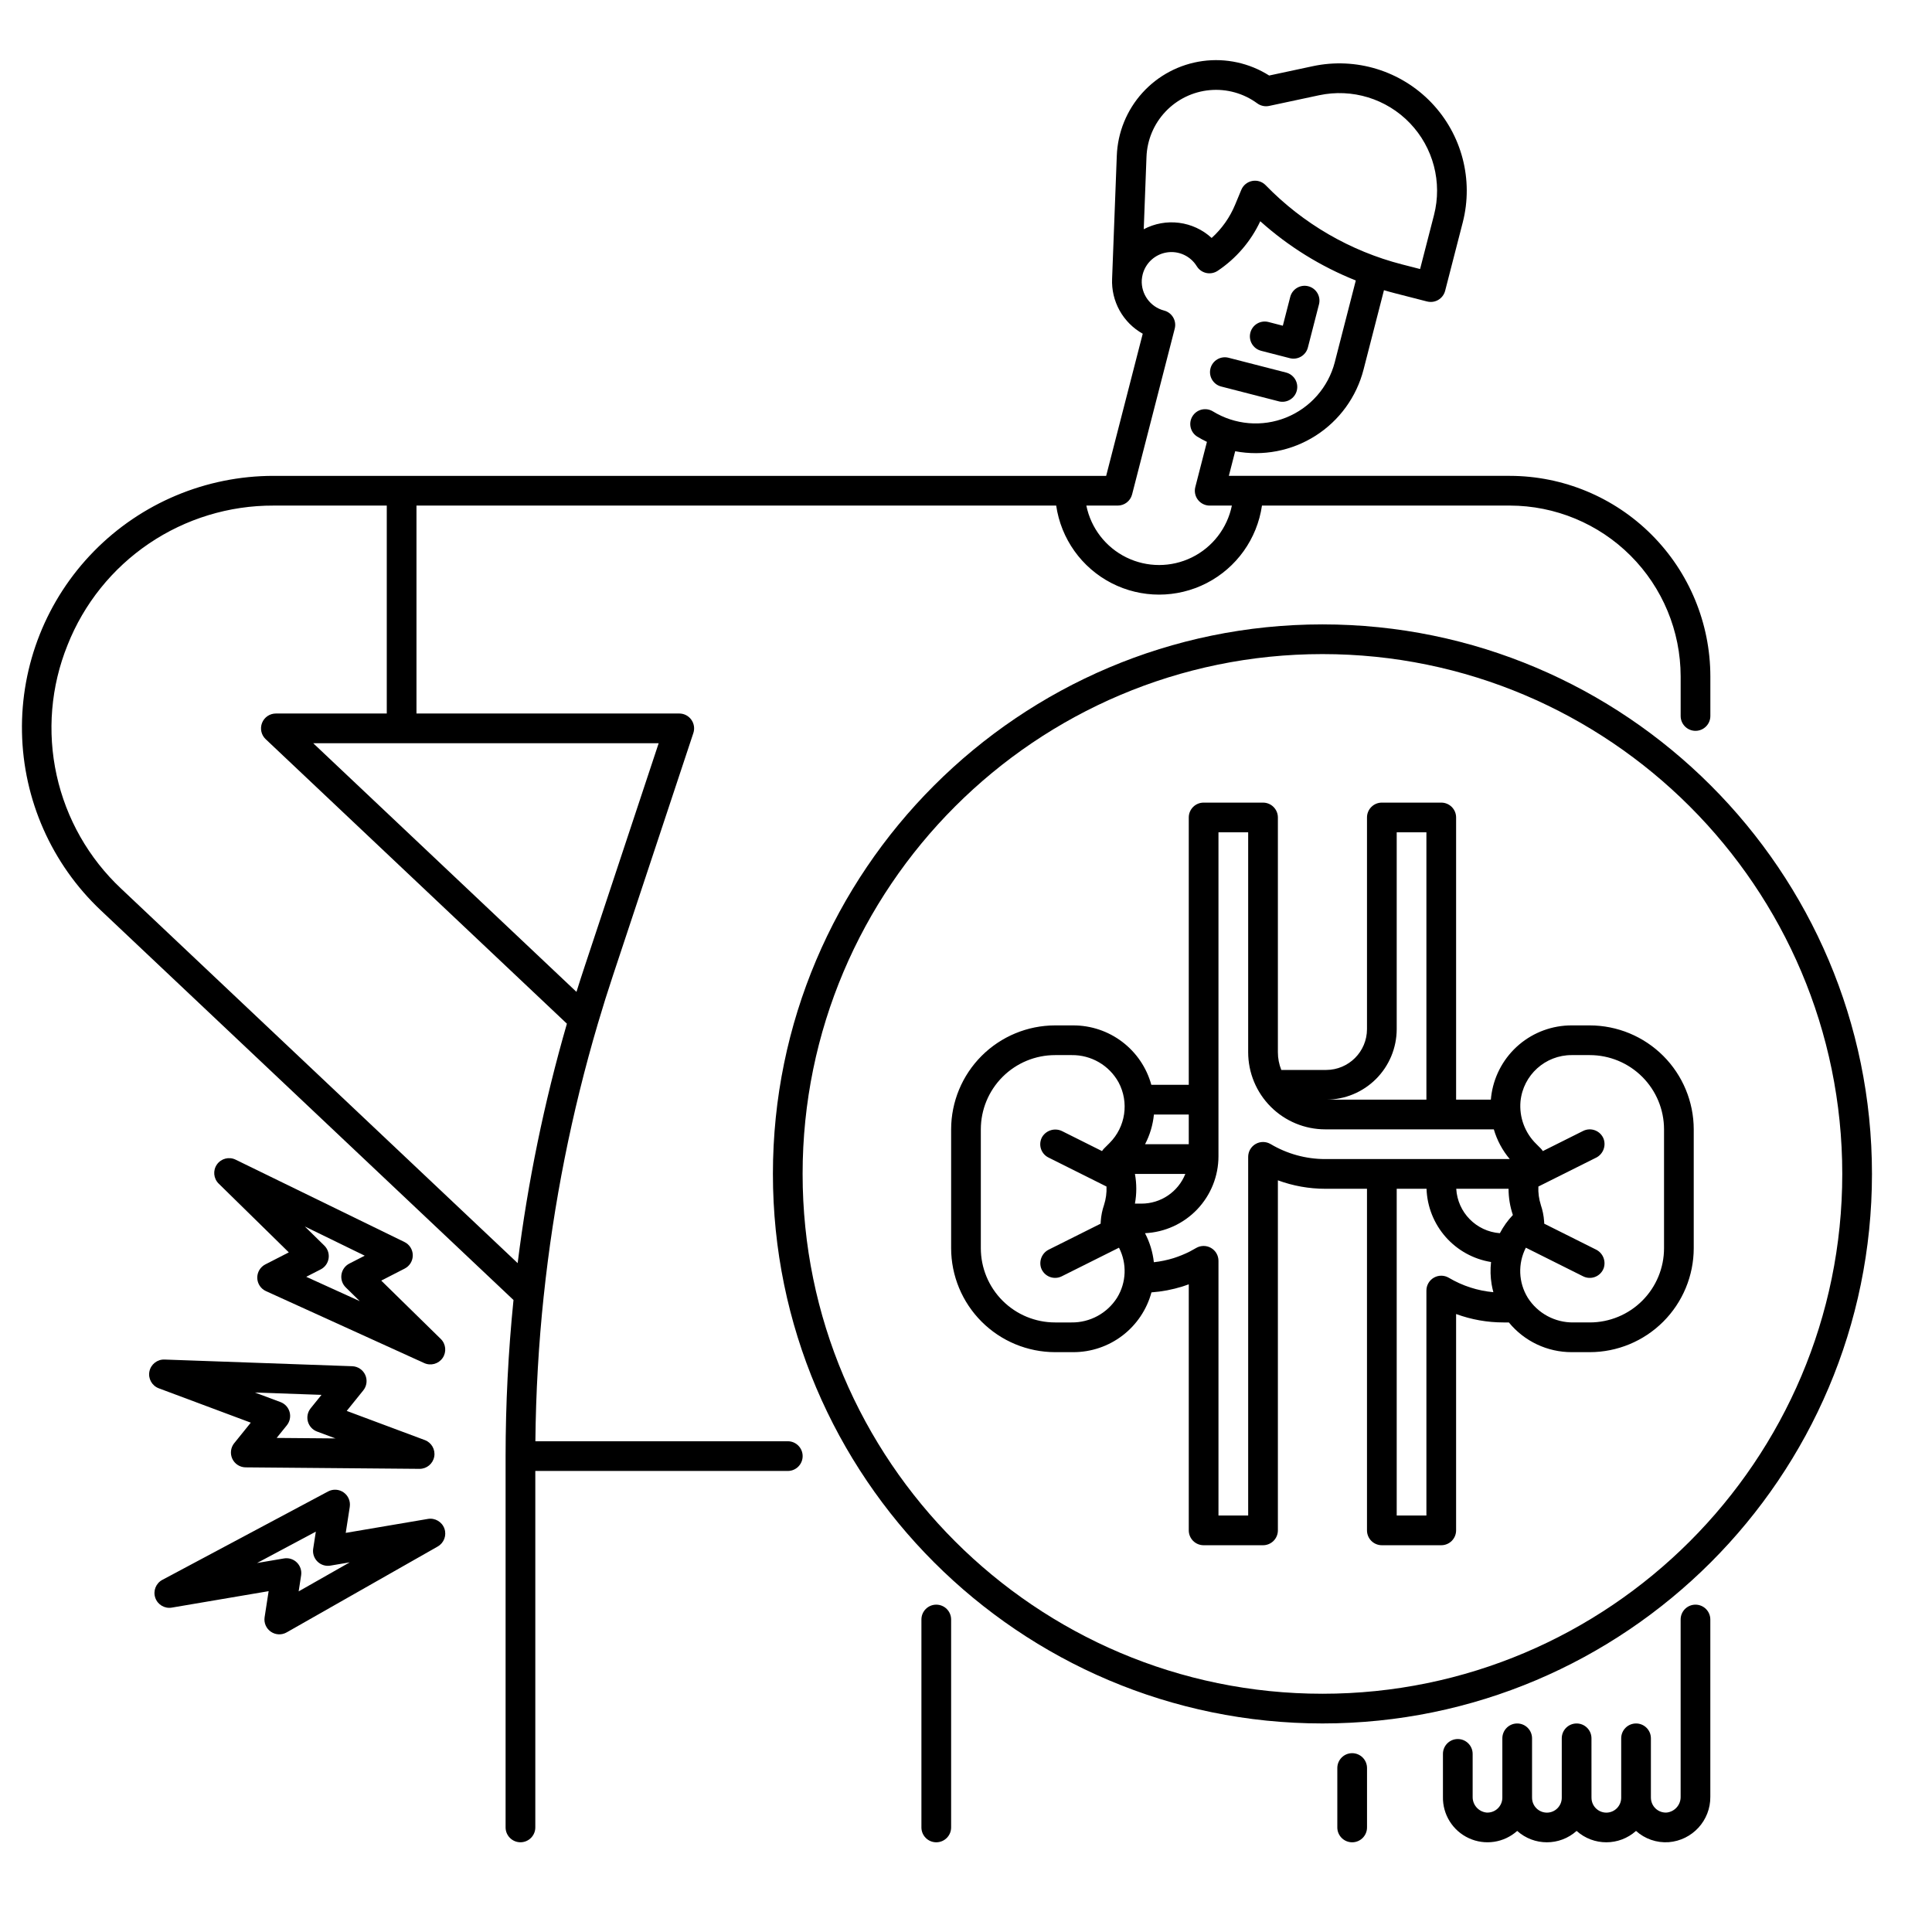 <?xml version="1.0" encoding="UTF-8"?>
<!-- Uploaded to: ICON Repo, www.iconrepo.com, Generator: ICON Repo Mixer Tools -->
<svg fill="#000000" width="800px" height="800px" version="1.1" viewBox="144 144 512 512" xmlns="http://www.w3.org/2000/svg">
 <g>
  <path d="m392.12 569.25c-2.172 0-3.934 1.762-3.934 3.938v55.105c0 2.172 1.762 3.934 3.934 3.934 2.176 0 3.938-1.762 3.938-3.934v-55.105c0-1.043-0.414-2.047-1.152-2.785-0.738-0.738-1.738-1.152-2.785-1.152z"/>
  <path d="m502.34 608.61c-2.176 0-3.938 1.766-3.938 3.938v15.746c0 2.172 1.762 3.934 3.938 3.934 2.172 0 3.934-1.762 3.934-3.934v-15.746c0-1.043-0.414-2.043-1.152-2.781-0.738-0.738-1.738-1.156-2.781-1.156z"/>
  <path d="m352.77 525.95h-66.887c0.125-12.852 0.863-25.797 2.215-38.555l0.004 0.004c2.582-24.457 7.391-48.625 14.363-72.207 1.266-4.293 2.598-8.543 3.957-12.625l21.324-64.305c0.398-1.199 0.195-2.519-0.547-3.543-0.738-1.027-1.926-1.633-3.191-1.633h-69.637v-55.105h169.53c1.281 8.812 6.738 16.465 14.652 20.543 7.918 4.074 17.316 4.074 25.23 0 7.918-4.078 13.375-11.73 14.652-20.543h65.691c12 0.016 23.508 4.789 31.992 13.273 8.484 8.488 13.258 19.992 13.273 31.992v10.496c0 2.176 1.762 3.938 3.934 3.938 2.176 0 3.938-1.762 3.938-3.938v-10.496c-0.016-14.086-5.621-27.594-15.582-37.555-9.961-9.961-23.465-15.566-37.555-15.582h-74.469l1.68-6.527c7.359 1.387 14.973-0.078 21.293-4.102 6.32-4.023 10.871-10.301 12.73-17.555l5.406-21.02c0.953 0.281 1.906 0.551 2.871 0.797l8.551 2.195v-0.004c2.106 0.543 4.246-0.727 4.789-2.828l4.664-18.105c2.914-11.32-0.238-23.34-8.324-31.773-8.09-8.434-19.969-12.086-31.398-9.648l-11.574 2.477c-5.242-3.316-11.484-4.676-17.629-3.84-6.144 0.84-11.797 3.816-15.961 8.414-4.164 4.598-6.566 10.52-6.793 16.719l-1.242 32.551c-0.133 2.945 0.559 5.867 1.992 8.441 1.434 2.574 3.555 4.699 6.125 6.141l-9.691 37.668h-220.67c-17.898 0.004-35.047 7.203-47.582 19.98s-19.406 30.059-19.066 47.953c0.34 17.898 7.863 34.902 20.875 47.195l109.38 103.28c-1.387 13.746-2.086 27.551-2.094 41.367v98.402c0 2.172 1.766 3.934 3.938 3.934 2.176 0 3.938-1.762 3.938-3.934v-94.465h66.914-0.004c2.176 0 3.938-1.762 3.938-3.938 0-2.172-1.762-3.938-3.938-3.938zm-53.82-125.86c-0.738 2.215-1.465 4.477-2.18 6.769l-69.766-65.898h91.551zm148.88-214.49c0.164-4.492 1.957-8.77 5.051-12.031 3.09-3.262 7.266-5.285 11.742-5.684 4.477-0.402 8.945 0.848 12.566 3.508 0.906 0.664 2.051 0.91 3.148 0.676l13.223-2.824c8.766-1.875 17.875 0.918 24.078 7.387 6.207 6.469 8.621 15.688 6.383 24.367l-3.684 14.297-4.738-1.215h-0.004c-13.762-3.539-26.285-10.805-36.184-21-0.922-0.953-2.258-1.375-3.559-1.125-1.301 0.246-2.391 1.133-2.898 2.356l-1.645 3.957c-1.391 3.356-3.512 6.359-6.211 8.793-2.394-2.199-5.41-3.598-8.633-4.012-3.223-0.414-6.492 0.18-9.363 1.699zm-7.629 92.383c1.793 0.004 3.363-1.211 3.812-2.949l11.305-43.945v-0.004c0.543-2.102-0.727-4.25-2.832-4.789-3.652-0.957-6.125-4.359-5.902-8.129 0 0 0.055-0.543 0.09-0.754 0.043-0.238 0.098-0.484 0.148-0.699v-0.004c0.789-3.059 3.328-5.356 6.453-5.824 3.125-0.473 6.227 0.973 7.883 3.664 0.559 0.914 1.469 1.559 2.512 1.789 1.047 0.227 2.144 0.02 3.031-0.574 4.891-3.269 8.793-7.812 11.285-13.137 7.449 6.68 16.02 11.996 25.316 15.699l-5.566 21.641h0.004c-1.723 6.66-6.508 12.109-12.891 14.68-6.383 2.57-13.605 1.953-19.461-1.656-1.848-1.098-4.231-0.516-5.363 1.309-1.129 1.824-0.59 4.223 1.219 5.383 0.844 0.516 1.715 0.988 2.606 1.414l-3.078 11.969c-0.305 1.18-0.047 2.434 0.699 3.394 0.746 0.961 1.895 1.527 3.113 1.523h5.875c-1.219 5.977-5.137 11.047-10.605 13.734-5.473 2.688-11.883 2.688-17.355 0-5.473-2.688-9.387-7.758-10.605-13.734zm-278.3 36.957c4.328-10.934 11.852-20.305 21.586-26.898 9.738-6.59 21.234-10.098 32.992-10.059h30.02v55.105h-29.391c-1.613 0-3.062 0.984-3.656 2.481-0.598 1.5-0.219 3.211 0.953 4.316l79.832 75.402c-6.008 20.777-10.371 41.992-13.051 63.453l-105.07-99.227c-8.609-8.07-14.574-18.559-17.109-30.086-2.539-11.523-1.527-23.547 2.898-34.488z"/>
  <path d="m478.19 236.96 7.625 1.961h-0.004c2.106 0.543 4.254-0.727 4.793-2.832l2.941-11.438v0.004c0.543-2.106-0.723-4.254-2.828-4.793-2.106-0.543-4.254 0.727-4.793 2.832l-1.961 7.625-3.812-0.984c-2.106-0.543-4.254 0.723-4.793 2.828-0.543 2.106 0.727 4.254 2.832 4.793z"/>
  <path d="m467.62 246.43 15.254 3.922-0.004 0.004c2.106 0.539 4.254-0.727 4.793-2.832 0.543-2.106-0.727-4.25-2.832-4.793l-15.254-3.922h0.004c-2.106-0.543-4.25 0.723-4.793 2.828-0.543 2.106 0.727 4.254 2.832 4.793z"/>
  <path d="m494.46 309.47c-80.301 0-145.63 65.332-145.63 145.63 0 80.301 65.332 145.63 145.63 145.63 80.301 0 145.63-65.332 145.63-145.63 0-80.301-65.328-145.63-145.63-145.63zm0 283.39c-75.965 0-137.76-61.797-137.76-137.76 0-75.965 61.797-137.76 137.76-137.76 75.965 0 137.76 61.797 137.76 137.76 0 75.965-61.793 137.76-137.76 137.76z"/>
  <path d="m565.31 415.74h-4.789c-5.098-0.012-10.031 1.789-13.922 5.082-3.887 3.297-6.477 7.867-7.301 12.898-0.098 0.566-0.156 1.133-0.207 1.699h-9.207v-74.785c0-1.043-0.414-2.043-1.152-2.781s-1.738-1.152-2.785-1.152h-15.742c-2.176 0-3.938 1.762-3.938 3.934v56.09c-0.004 5.977-4.848 10.816-10.824 10.824h-11.879l-0.016-0.031c-0.594-1.484-0.898-3.066-0.895-4.664v-62.219c0-1.043-0.418-2.043-1.156-2.781-0.734-0.738-1.738-1.152-2.781-1.152h-15.742c-2.176 0-3.938 1.762-3.938 3.934v70.848l-9.922 0.004c-1.246-4.535-3.949-8.531-7.695-11.379-3.742-2.844-8.32-4.379-13.02-4.367h-4.789c-7.305 0.008-14.305 2.914-19.473 8.078-5.164 5.168-8.07 12.168-8.078 19.473v31.488c0.008 7.305 2.914 14.309 8.078 19.473 5.168 5.168 12.168 8.074 19.473 8.082h4.789c4.719 0.012 9.312-1.535 13.062-4.398 3.754-2.867 6.453-6.887 7.688-11.445 2.789-0.203 5.547-0.727 8.215-1.559 0.559-0.176 1.117-0.367 1.672-0.574v65.207c0 1.043 0.414 2.047 1.152 2.785 0.738 0.738 1.742 1.152 2.785 1.152h15.742c1.043 0 2.047-0.414 2.785-1.152 0.738-0.738 1.152-1.742 1.152-2.785v-92.77c4.023 1.484 8.277 2.242 12.562 2.242h11.051v90.527c0 1.043 0.414 2.047 1.152 2.785 0.738 0.738 1.742 1.152 2.785 1.152h15.742c1.047 0 2.047-0.414 2.785-1.152 0.738-0.738 1.152-1.742 1.152-2.785v-57.336c4.023 1.477 8.277 2.234 12.566 2.231h1.418c4.086 4.996 10.203 7.887 16.652 7.875h4.789c7.305-0.008 14.305-2.914 19.473-8.082 5.164-5.164 8.07-12.168 8.078-19.473v-31.488c-0.008-7.305-2.914-14.305-8.078-19.473-5.168-5.164-12.168-8.07-19.473-8.078zm-20.383 50.25c-1.367 1.441-2.523 3.062-3.445 4.82-6.262-0.465-11.207-5.504-11.562-11.773h13.863c0 2.363 0.387 4.715 1.145 6.953zm-30.785-49.266v-52.152h7.871v70.848h-26.57c4.957-0.004 9.711-1.977 13.215-5.481s5.477-8.258 5.484-13.215zm-69.371 46.25h-0.004c0.48-2.606 0.48-5.273 0-7.875h13.359c-1.898 4.769-6.519 7.891-11.652 7.875zm14.266-15.746h-11.582c1.281-2.449 2.074-5.121 2.348-7.871h9.234zm-23.359 21.059-13.684 6.844c-1.836 0.879-2.727 2.988-2.086 4.918 0.383 1.059 1.199 1.902 2.242 2.32 1.043 0.418 2.215 0.371 3.223-0.133l15.172-7.586c2.16 4.203 1.969 9.227-0.504 13.254-2.621 4.137-7.199 6.621-12.098 6.555h-4.332c-5.219 0-10.223-2.07-13.914-5.762-3.691-3.691-5.766-8.695-5.766-13.918v-31.488c0-5.219 2.074-10.223 5.766-13.914 3.691-3.691 8.695-5.766 13.914-5.766h4.422c5.144-0.062 9.91 2.707 12.398 7.211 2.836 5.301 1.867 11.832-2.383 16.086l-1.477 1.477c-0.195 0.199-0.371 0.426-0.52 0.664l-10.48-5.238c-1.902-1-4.254-0.355-5.379 1.477-0.535 0.938-0.66 2.055-0.348 3.09 0.316 1.035 1.039 1.895 2.008 2.375l15.387 7.691-0.004 0.004c0.074 1.645-0.145 3.293-0.648 4.859-0.48 1.398-0.773 2.856-0.875 4.332zm45.055-21.09c-1.215-0.727-2.727-0.742-3.957-0.043-1.234 0.699-1.992 2.004-1.996 3.422v95.055h-7.871v-67.504c0-1.418-0.762-2.723-1.992-3.422s-2.746-0.684-3.961 0.043c-0.539 0.32-1.094 0.629-1.609 0.895-1.402 0.707-2.856 1.301-4.348 1.777-1.703 0.523-3.449 0.887-5.215 1.082-0.293-2.688-1.09-5.301-2.348-7.695 5.246-0.246 10.199-2.5 13.824-6.301 3.625-3.797 5.648-8.848 5.648-14.098v-85.836h7.871v58.281c0 5.422 2.156 10.621 5.988 14.453 3.832 3.832 9.031 5.984 14.449 5.984h44.664c0.844 2.891 2.281 5.574 4.223 7.875h-48.887c-5.098 0.004-10.102-1.367-14.484-3.973zm47.23 35.434c-1.215-0.727-2.727-0.742-3.957-0.043-1.23 0.699-1.992 2.004-1.992 3.422v59.621h-7.871v-86.594h7.906c0.156 4.715 1.949 9.23 5.066 12.77 3.121 3.543 7.371 5.887 12.031 6.641-0.223 1.965-0.172 3.953 0.152 5.902 0.117 0.711 0.277 1.41 0.461 2.094-4.168-0.379-8.195-1.684-11.797-3.816zm24.367-19.324h0.004c-0.504-1.57-0.723-3.215-0.648-4.863l15.234-7.617v0.004c1.863-0.898 2.754-3.055 2.066-5.004-0.398-1.039-1.215-1.859-2.25-2.262-1.035-0.406-2.195-0.352-3.188 0.145l-10.68 5.34c-0.148-0.238-0.324-0.461-0.52-0.664l-1.211-1.215c-3.031-2.953-4.566-7.117-4.184-11.328 0.707-6.957 6.574-12.246 13.566-12.23h4.789c5.219 0 10.223 2.074 13.914 5.766 3.691 3.691 5.766 8.695 5.766 13.914v31.488c0 5.223-2.074 10.227-5.766 13.918-3.691 3.691-8.695 5.762-13.914 5.762h-4.332c-4.898 0.066-9.48-2.414-12.102-6.551-2.473-4.027-2.664-9.055-0.504-13.258l15.172 7.586c1.004 0.504 2.18 0.555 3.223 0.137s1.859-1.266 2.242-2.32c0.641-1.934-0.25-4.039-2.086-4.922l-13.68-6.844-0.031-0.648h-0.004c-0.102-1.477-0.395-2.934-0.879-4.336z"/>
  <path d="m593.32 569.25c-2.172 0-3.934 1.762-3.934 3.938v46.965c0.043 2.137-1.547 3.949-3.668 4.191-1.09 0.074-2.156-0.305-2.953-1.051-0.797-0.742-1.25-1.785-1.254-2.875 0-0.016 0-0.031-0.004-0.047v-15.695c0-2.176-1.762-3.938-3.934-3.938-2.176 0-3.938 1.762-3.938 3.938v15.742 0.023c-0.008 2.176-1.773 3.934-3.949 3.926-2.172-0.008-3.93-1.773-3.922-3.949 0-0.016 0-0.031-0.004-0.047l-0.004-15.695c0-2.176-1.762-3.938-3.934-3.938-2.176 0-3.938 1.762-3.938 3.938v15.742 0.023c-0.004 2.176-1.773 3.934-3.945 3.926-2.176-0.008-3.934-1.773-3.926-3.949 0-0.016 0-0.031-0.004-0.047v-15.695c0-2.176-1.762-3.938-3.938-3.938-2.172 0-3.934 1.762-3.934 3.938v15.742 0.023c-0.012 1.09-0.469 2.125-1.266 2.863s-1.867 1.113-2.953 1.039c-2.117-0.242-3.699-2.059-3.652-4.191v-11.355c0-2.172-1.762-3.934-3.938-3.934-2.172 0-3.934 1.762-3.934 3.934v11.355c-0.105 4.703 2.594 9.02 6.867 10.988 4.273 1.969 9.305 1.211 12.812-1.926 4.477 4.016 11.266 4.016 15.742 0 4.481 4.016 11.266 4.016 15.746 0 2.356 2.125 5.477 3.199 8.645 2.984 6.277-0.484 11.109-5.75 11.047-12.047v-46.965c0-1.043-0.414-2.047-1.152-2.785-0.738-0.738-1.738-1.152-2.785-1.152z"/>
  <path d="m253.39 476.64c-0.012-1.488-0.867-2.844-2.207-3.496l-44.75-21.824c-1.734-0.844-3.828-0.309-4.941 1.27-1.113 1.574-0.918 3.727 0.461 5.078l18.586 18.223-6.219 3.188v-0.004c-1.344 0.691-2.176 2.086-2.141 3.598 0.035 1.508 0.934 2.863 2.305 3.488l41.938 19.066c1.742 0.797 3.801 0.223 4.883-1.355 1.082-1.574 0.871-3.703-0.496-5.039l-15.773-15.461 6.219-3.188h-0.004c1.328-0.68 2.156-2.051 2.141-3.543zm-17.77 8.527 3.719 3.648-14.184-6.449 3.828-1.961h0.004c1.125-0.578 1.902-1.66 2.094-2.91 0.191-1.254-0.23-2.519-1.137-3.402l-5.164-5.066 15.875 7.742-4.07 2.086c-1.129 0.578-1.906 1.66-2.098 2.91-0.191 1.25 0.23 2.516 1.137 3.402z"/>
  <path d="m210.46 521.02-4.387 5.438-0.004-0.004c-0.945 1.176-1.141 2.793-0.496 4.156 0.648 1.367 2.016 2.242 3.527 2.254l46.066 0.395h0.035c1.906 0 3.535-1.363 3.875-3.238 0.34-1.871-0.711-3.719-2.496-4.387l-20.695-7.727 4.387-5.438c0.938-1.16 1.137-2.75 0.52-4.106-0.621-1.355-1.953-2.246-3.441-2.301l-49.754-1.77c-1.93-0.07-3.625 1.27-4.004 3.164-0.375 1.895 0.676 3.781 2.484 4.457zm18.742-7.367-2.875 3.559c-0.793 0.984-1.066 2.289-0.734 3.512 0.336 1.219 1.234 2.203 2.422 2.648l4.883 1.824-15.586-0.129 2.703-3.344v-0.004c0.793-0.984 1.066-2.289 0.734-3.512-0.336-1.219-1.234-2.203-2.422-2.644l-6.777-2.531z"/>
  <path d="m257.4 546.53-21.777 3.699 1.07-6.902h-0.004c0.227-1.473-0.395-2.949-1.613-3.812-1.215-0.863-2.812-0.965-4.129-0.262l-43.93 23.43c-1.703 0.906-2.496 2.918-1.871 4.742 0.621 1.828 2.481 2.934 4.383 2.609l25.66-4.359-1.066 6.906c-0.23 1.492 0.41 2.984 1.656 3.84 1.242 0.859 2.867 0.93 4.18 0.184l40.051-22.77-0.004-0.004c1.66-0.941 2.402-2.941 1.762-4.742-0.645-1.797-2.484-2.875-4.367-2.559zm-34.254 19.203 0.656-4.25c0.195-1.25-0.227-2.519-1.129-3.406-0.898-0.887-2.172-1.289-3.422-1.074l-7.129 1.211 15.578-8.312-0.699 4.519c-0.195 1.25 0.227 2.519 1.129 3.406 0.898 0.887 2.172 1.289 3.422 1.078l5.137-0.871z"/>
 </g>
</svg>